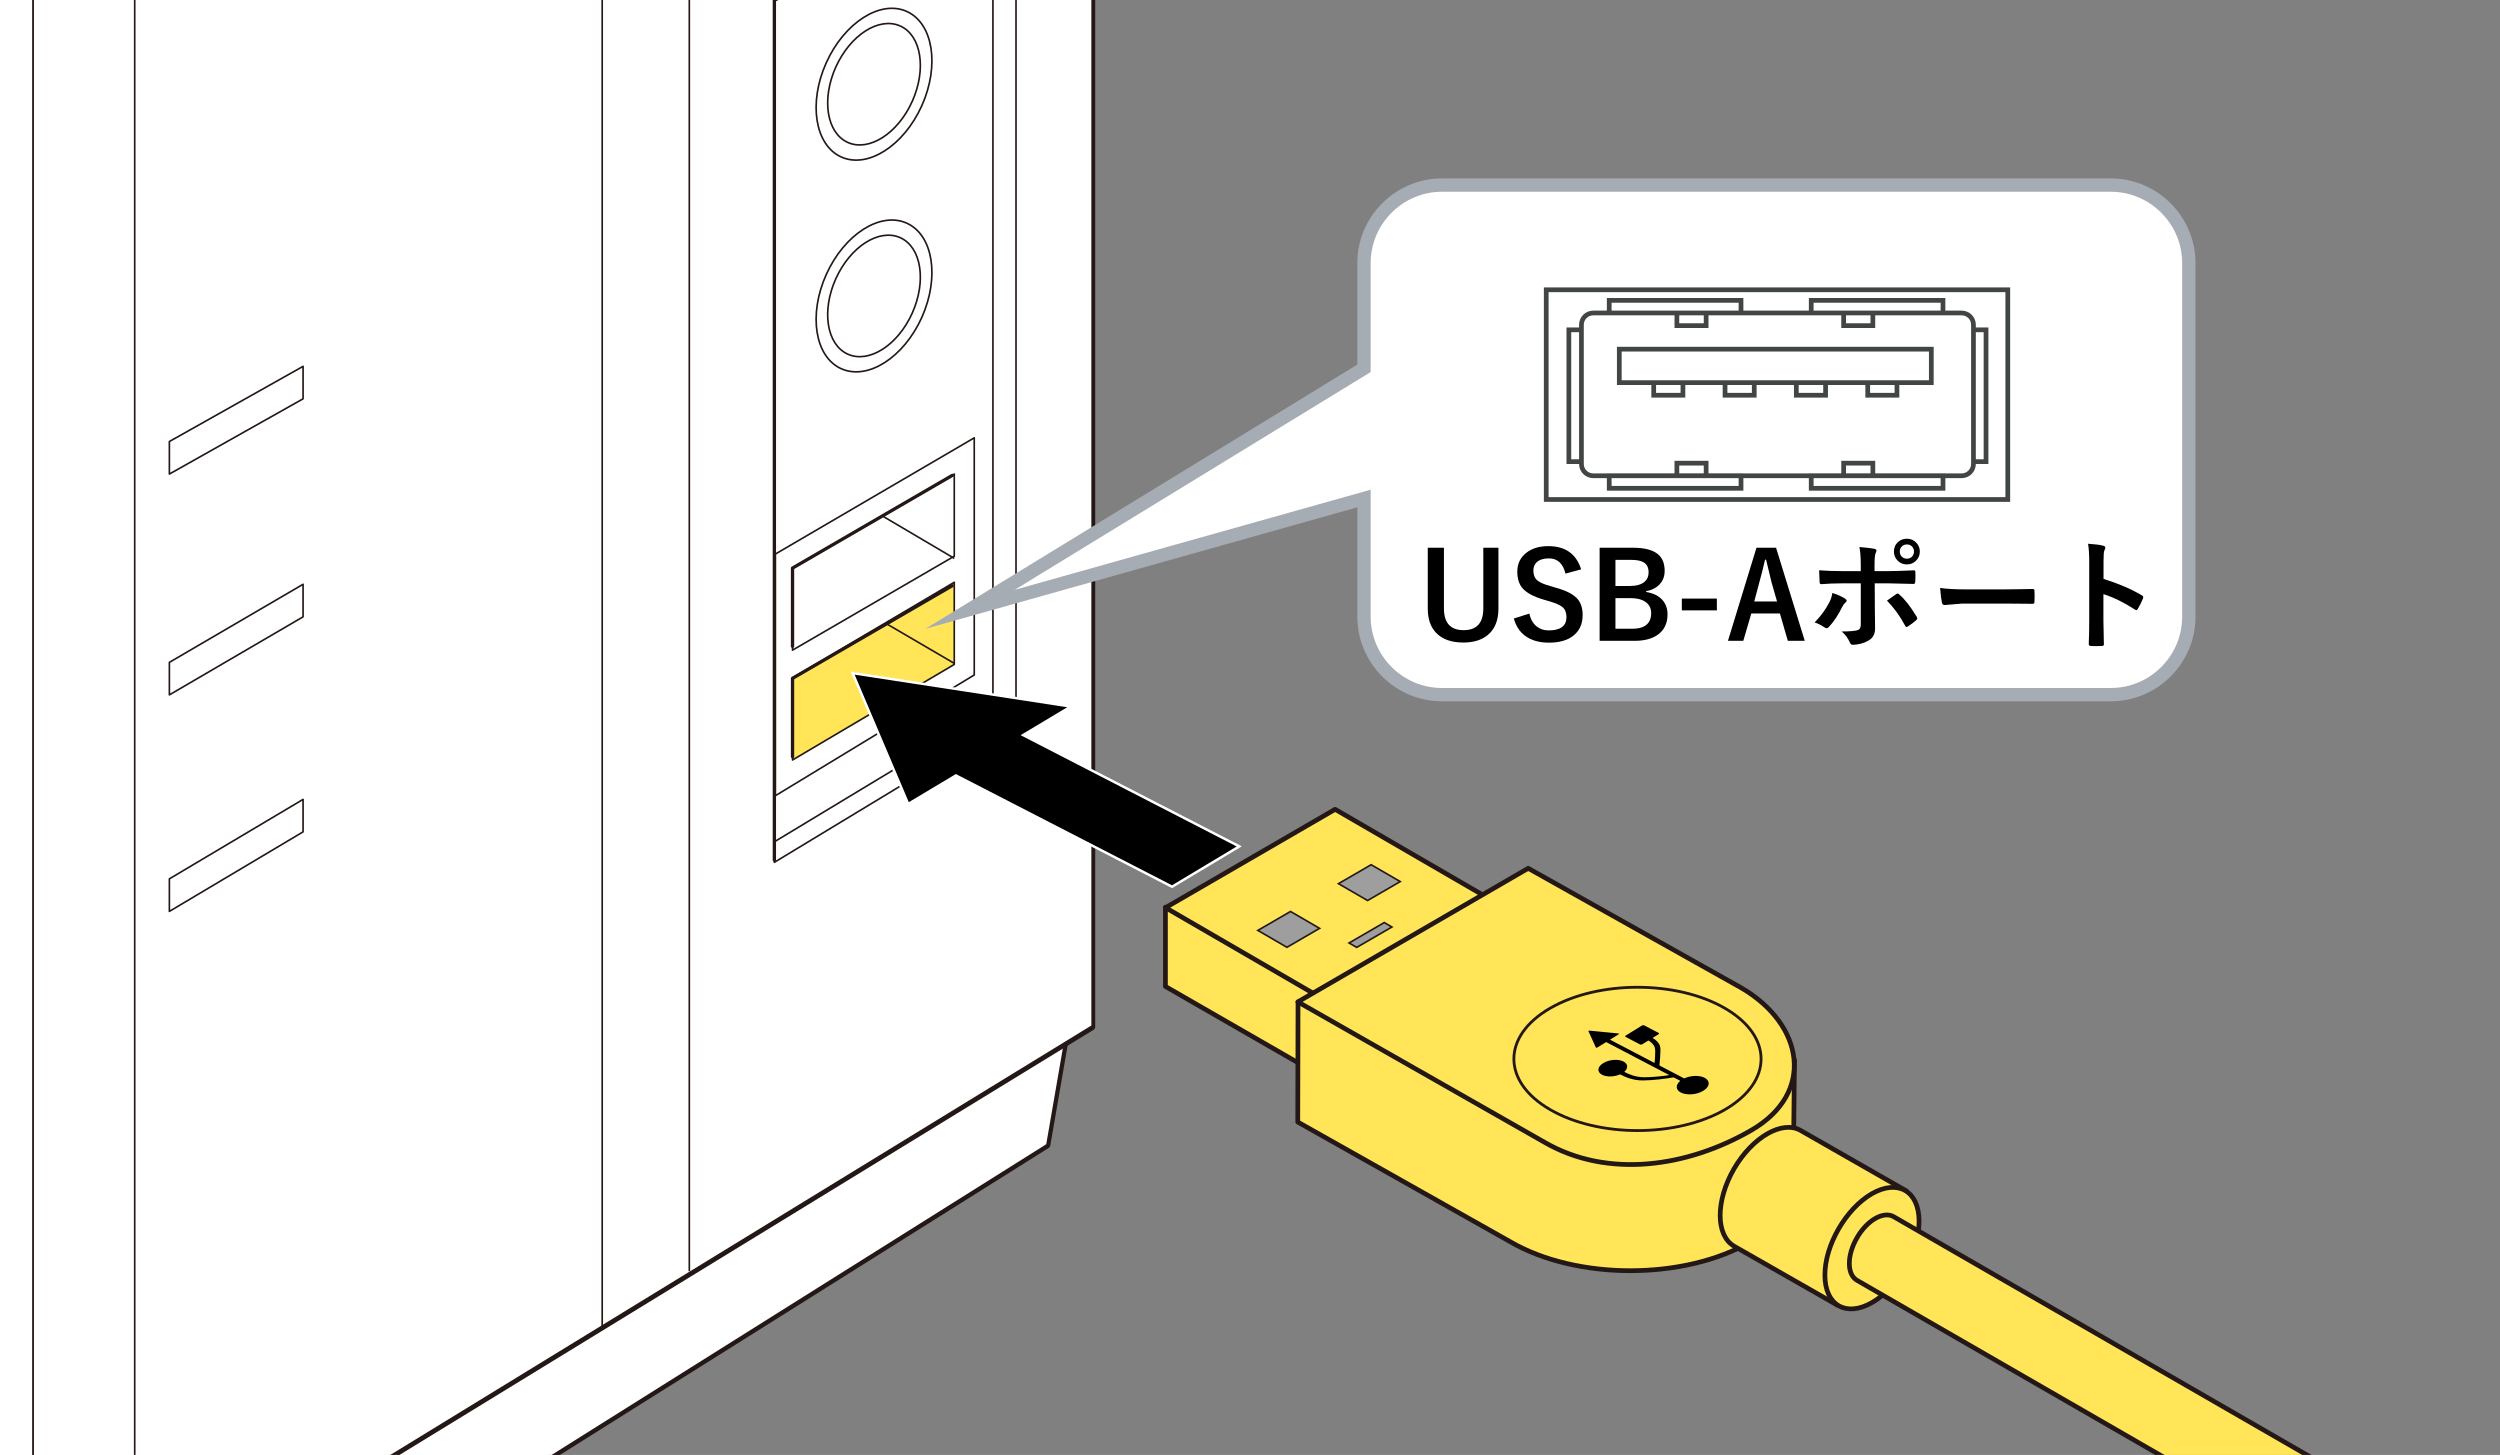 <?xml version="1.0" encoding="utf-8"?>
<!-- Generator: Adobe Illustrator 28.2.0, SVG Export Plug-In . SVG Version: 6.00 Build 0)  -->
<svg version="1.1" xmlns="http://www.w3.org/2000/svg" xmlns:xlink="http://www.w3.org/1999/xlink" x="0px" y="0px"
	 viewBox="0 0 375 218.236" enable-background="new 0 0 375 218.236" xml:space="preserve">
<rect x="0" y="0" width="375" height="218.236" fill="#808080" stroke="none"/>
<g id="レイヤー_1">
	<g>
		<defs>
			<rect id="SVGID_1_" width="375" height="218.236"/>
		</defs>
		<clipPath id="SVGID_00000037665303036513719290000010103614492979594664_">
			<use xlink:href="#SVGID_1_"  overflow="visible"/>
		</clipPath>
		<g clip-path="url(#SVGID_00000037665303036513719290000010103614492979594664_)">
			<polygon fill="#FFFFFF" stroke="#231815" stroke-linejoin="round" points="160.589,151.317 8.416,242.079 -374.699,26.257 
				-371.437,58.173 4.877,267.432 4.887,267.338 157.049,171.761 			"/>
			<g>
				<polygon fill="#FFFFFF" stroke="#231815" stroke-width="0.25" stroke-linejoin="round" points="-371.437,58.129 4.877,267.377 
					8.416,242.049 -374.699,26.213 				"/>
				<polygon fill="#FFFFFF" stroke="#231815" stroke-width="0.25" stroke-linejoin="round" points="4.877,267.296 157.049,171.712 
					160.589,151.262 8.416,242.049 				"/>
			</g>
			<polygon fill="#FFFFFF" stroke="#231815" stroke-linejoin="round" points="163.667,-593.223 -231.622,-683.185 -386.95,-654.386 
				-386.954,-654.365 -386.954,36.308 4.903,251.325 4.903,251.358 163.783,154.039 163.783,-593.256 			"/>
			<polygon fill="#FFFFFF" stroke="#231815" stroke-width="0.25" stroke-linejoin="round" points="163.828,153.896 4.947,251.214 
				4.947,-549.97 163.828,-593.392 			"/>
			<polygon fill="none" stroke="#231815" stroke-width="0.25" stroke-linejoin="round" points="45.46,59.822 25.406,71.107 
				25.406,66.228 45.46,54.953 			"/>
			<polygon fill="none" stroke="#231815" stroke-width="0.25" stroke-linejoin="round" points="45.46,92.523 25.406,104.231 
				25.406,99.352 45.46,87.642 			"/>
			<polygon fill="none" stroke="#231815" stroke-width="0.25" stroke-linejoin="round" points="45.46,124.779 25.406,136.708 
				25.406,131.828 45.46,119.908 			"/>
			<g>
				<polygon fill="none" stroke="#231815" stroke-width="0.25" stroke-linejoin="round" points="143.14,83.429 118.879,97.522 
					118.879,85.213 143.14,71.107 				"/>
				<polygon fill="#FFE557" stroke="#231815" stroke-width="0.25" stroke-linejoin="round" points="143.14,99.663 118.879,113.998 
					118.879,101.678 143.14,87.338 				"/>
				<polygon fill="none" stroke="#231815" stroke-width="0.25" stroke-linejoin="round" points="146.137,101.242 116.305,119.358 
					116.305,83.107 146.137,65.676 				"/>
			</g>
			<polygon fill="none" stroke="#231815" stroke-width="0.25" stroke-linejoin="round" points="152.402,-19.127 116.155,0.041 
				116.155,129.347 152.402,107.405 			"/>
			<polyline fill="none" stroke="#231815" stroke-width="0.25" stroke-linejoin="round" points="116.191,126.247 148.94,106.474 
				148.94,-17.061 			"/>
			<g>
				<path fill="none" stroke="#231815" stroke-width="0.25" stroke-linejoin="round" d="M138.269,47.617
					c-2.714,6.025-8.115,9.471-12.083,7.691c-3.946-1.775-4.959-8.097-2.243-14.14c2.714-6.03,8.117-9.476,12.071-7.692
					C139.972,35.251,140.975,41.584,138.269,47.617z"/>
				<path fill="none" stroke="#231815" stroke-width="0.25" stroke-linejoin="round" d="M136.832,46.977
					c-2.163,4.819-6.494,7.578-9.66,6.149c-3.166-1.42-3.976-6.487-1.8-11.313c2.173-4.825,6.494-7.585,9.67-6.159
					C138.199,37.076,139.005,42.146,136.832,46.977z"/>
			</g>
			<g>
				<path fill="none" stroke="#231815" stroke-width="0.25" stroke-linejoin="round" d="M138.269,15.861
					c-2.714,6.022-8.115,9.47-12.083,7.687c-3.946-1.786-4.959-8.109-2.243-14.14c2.714-6.022,8.117-9.47,12.071-7.692
					C139.972,3.498,140.975,9.825,138.269,15.861z"/>
				<path fill="none" stroke="#231815" stroke-width="0.25" stroke-linejoin="round" d="M136.832,15.212
					c-2.163,4.825-6.494,7.581-9.66,6.155c-3.166-1.416-3.976-6.481-1.8-11.309c2.173-4.825,6.494-7.581,9.67-6.155
					C138.199,5.317,139.005,10.383,136.832,15.212z"/>
			</g>
			<g>
				<path fill="none" stroke="#231815" stroke-width="0.25" stroke-linejoin="round" d="M140.905-530.778
					c-3.905,8.68-11.684,13.642-17.388,11.077c-5.704-2.556-7.142-11.676-3.236-20.359c3.902-8.682,11.69-13.646,17.385-11.086
					C143.362-548.578,144.807-539.463,140.905-530.778z"/>
				<path fill="none" stroke="#231815" stroke-width="0.25" stroke-linejoin="round" d="M138.847-531.704
					c-3.131,6.941-9.351,10.91-13.911,8.861c-4.568-2.048-5.721-9.343-2.6-16.291c3.124-6.946,9.349-10.919,13.909-8.863
					C140.806-545.949,141.968-538.658,138.847-531.704z"/>
			</g>
			<polygon fill="none" stroke="#231815" stroke-width="0.25" stroke-linejoin="round" points="74.496,-137.202 36.396,-118.475 
				36.396,-476.56 74.496,-490.124 			"/>
			
				<line fill="none" stroke="#231815" stroke-width="0.25" stroke-linejoin="round" x1="103.397" y1="190.685" x2="103.397" y2="-576.313"/>
			
				<line fill="none" stroke="#231815" stroke-width="0.25" stroke-linejoin="round" x1="90.33" y1="198.997" x2="90.33" y2="-573.067"/>
			
				<line fill="none" stroke="#231815" stroke-width="0.25" stroke-linejoin="round" x1="20.206" y1="241.284" x2="20.206" y2="-554.623"/>
			
				<line fill="none" stroke="#231815" stroke-width="0.25" stroke-linejoin="round" x1="143.148" y1="83.758" x2="132.228" y2="77.317"/>
			
				<line fill="none" stroke="#231815" stroke-width="0.25" stroke-linejoin="round" x1="143.148" y1="99.51" x2="133.009" y2="93.586"/>
			<polygon fill="#FFFFFF" stroke="#231815" stroke-width="0.25" stroke-linejoin="round" points="-386.907,36.16 4.947,251.182 
				4.947,-549.97 -386.907,-654.507 			"/>
			<polygon fill="#FFFFFF" stroke="#231815" stroke-width="0.25" stroke-linejoin="round" points="-231.573,-683.323 
				163.801,-593.342 4.947,-549.97 -386.907,-654.523 			"/>
			<polyline fill="none" stroke="#231815" stroke-width="0.25" stroke-linejoin="round" points="129.195,-600.571 -28.318,-557.973 
				-28.318,232.79 			"/>
			<polyline fill="none" stroke="#231815" stroke-width="0.5" stroke-linecap="round" stroke-linejoin="round" points="
				152.029,-18.915 116.155,0.041 116.155,129.008 			"/>
			<polyline fill="none" stroke="#231815" stroke-width="0.5" stroke-linecap="round" stroke-linejoin="round" points="
				142.827,71.319 118.879,85.213 118.879,96.941 			"/>
			<polyline fill="none" stroke="#231815" stroke-width="0.5" stroke-linecap="round" stroke-linejoin="round" points="
				142.827,87.86 118.879,101.75 118.879,113.49 			"/>
		</g>
		<g clip-path="url(#SVGID_00000037665303036513719290000010103614492979594664_)">
			<polygon stroke="#FFFFFF" stroke-width="0.375" points="153.473,110.264 160.624,105.979 127.898,100.968 136.231,120.598 
				143.388,116.32 175.803,133.009 185.888,126.96 			"/>
		</g>
		<g clip-path="url(#SVGID_00000037665303036513719290000010103614492979594664_)">
			<g>
				<polygon fill="#FFE557" stroke="#231815" stroke-width="0.709" stroke-linejoin="round" points="200.122,162.527 
					174.813,147.967 174.813,136.076 200.122,150.636 				"/>
				<polygon fill="#FFE557" stroke="#231815" stroke-width="0.709" stroke-linejoin="round" points="225.5,136.034 
					200.068,150.786 174.833,136.149 200.268,121.398 				"/>
				<polygon fill="#9E9E9F" stroke="#231815" stroke-width="0.25" points="197.938,139.253 193.04,142.094 188.676,139.563 
					193.577,136.721 				"/>
				<polygon fill="#9E9E9F" stroke="#231815" stroke-width="0.25" points="208.787,139.048 203.506,142.111 202.356,141.447 
					207.637,138.383 				"/>
				<polygon fill="#9E9E9F" stroke="#231815" stroke-width="0.25" points="210.034,132.237 205.133,135.079 200.769,132.549 
					205.67,129.708 				"/>
			</g>
			<path fill="#FFE557" stroke="#231815" stroke-width="0.709" stroke-linejoin="round" d="M269.169,158.805l-0.19,18.692
				c1.086,3.364-1.788,6.091-6.436,8.789c-9.932,5.758-26.032,5.758-35.962,0l-31.917-17.981l0.04-18.006l65.108,5.836"/>
			<path fill="#FFE557" stroke="#231815" stroke-width="0.709" stroke-linejoin="round" d="M229.228,130.245l31.918,17.908
				c9.539,5.533,11.124,15.826,1.586,21.361c-9.539,5.534-21.539,7.348-31.079,1.814l-36.972-21.046L229.228,130.245z"/>
			<path fill="none" stroke="#231815" stroke-width="0.425" d="M258.737,166.444c-7.252,4.19-18.978,4.19-26.23-0.01
				c-7.233-4.19-7.233-11.005,0-15.195c7.252-4.2,18.997-4.2,26.23,0C265.971,155.43,265.971,162.244,258.737,166.444z"/>
			<g>
				<path fill="#FFE557" stroke="#231815" stroke-width="0.709" stroke-linejoin="round" d="M286.121,178.734l-16.007-9.155
					c-2.771-1.604-7.262,0.985-10.026,5.768c-2.757,4.791-2.754,9.965,0.033,11.583l15.62,8.922"/>
				<path fill="#FFE557" stroke="#231815" stroke-width="0.709" d="M273.735,191.29c0.007,4.504,3.184,6.336,7.081,4.087
					c3.904-2.24,7.058-7.715,7.045-12.219c-0.01-4.508-3.184-6.335-7.092-4.093C276.879,181.316,273.712,186.796,273.735,191.29z"/>
				<g>
					<g>
						<path fill="#FFE557" stroke="#231815" stroke-width="0.709" d="M275.979,176.117L275.979,176.117L275.979,176.117z"/>
					</g>
				</g>
				<path fill="#FFE557" stroke="#231815" stroke-width="0.709" stroke-linejoin="round" d="M376.69,235.922l-92.643-53.421
					c-1.527-0.877-4.001,0.544-5.508,3.179c-1.523,2.636-1.517,5.495,0.01,6.37l92.486,53.329"/>
			</g>
			<path d="M252.682,161.74c0.962-0.432,2.231-0.473,3.014-0.073c0.883,0.466,0.799,1.336-0.185,1.941
				c-0.983,0.609-2.51,0.728-3.39,0.268c-0.786-0.402-0.802-1.131-0.109-1.723c0.01-0.009,0.027-0.024-0.003-0.048l-0.918-0.472
				c-0.048-0.019-0.095-0.022-0.127-0.019c-0.888,0.164-2.953,0.446-4.536,0.454c-1.607,0.005-2.785-0.591-3.386-0.904
				c-0.017-0.007-0.043-0.001-0.056,0.004c-0.865,0.374-1.985,0.407-2.672,0.048c-0.799-0.419-0.726-1.197,0.167-1.743
				c0.886-0.554,2.256-0.661,3.044-0.243c0.694,0.364,0.719,0.997,0.145,1.524c-0.02,0.009-0.027,0.02-0.003,0.037
				c0.58,0.3,1.589,0.801,3.025,0.798c1.221-0.004,2.742-0.176,3.646-0.312c0.019-0.009,0.04-0.011,0.02-0.028l-9.398-4.921
				c-0.027-0.01-0.055-0.004-0.086,0.016l-1.251,0.77c-0.107,0.062-0.228,0.061-0.256-0.016l-1.087-2.391
				c-0.034-0.074,0.044-0.125,0.178-0.108l4.284,0.42c0.13,0.009,0.149,0.07,0.048,0.134l-1.241,0.771
				c-0.029,0.02-0.028,0.028-0.008,0.049l6.585,3.443c0.034,0.016,0.069,0.001,0.067-0.021c0,0,0.159-1.605,0.053-2.146
				c-0.094-0.521-0.61-0.969-0.96-1.162c-0.019-0.007-0.037-0.001-0.062,0.008l-0.857,0.533c-0.11,0.071-0.275,0.087-0.374,0.033
				l-2.146-1.127c-0.098-0.045-0.087-0.145,0.03-0.206l2.394-1.486c0.11-0.067,0.271-0.078,0.366-0.03l2.15,1.124
				c0.097,0.052,0.091,0.145-0.019,0.212l-0.844,0.518c-0.021,0.012-0.026,0.034-0.001,0.045c0.4,0.22,0.999,0.728,1.11,1.335
				c0.12,0.622-0.118,2.731-0.118,2.731c-0.006,0.027,0.014,0.048,0.06,0.077l3.621,1.891
				C252.617,161.757,252.657,161.754,252.682,161.74z"/>
		</g>
	</g>
</g>
<g id="編集モード">
</g>
<g id="レイヤー_2">
	<path fill="#FFFFFF" d="M316.625,27.763H216.294c-6.427,0-11.694,5.263-11.694,11.691v15.794l-59.084,36.146L204.6,74.774v17.733
		c0,6.434,5.267,11.69,11.694,11.69h100.331c6.434,0,11.698-5.256,11.698-11.69V39.454
		C328.323,33.027,323.059,27.763,316.625,27.763"/>
	<path fill="none" stroke="#A6ACB3" stroke-width="2" stroke-miterlimit="10" d="M316.625,27.763H216.294
		c-6.427,0-11.694,5.263-11.694,11.691v15.794l-59.084,36.146L204.6,74.774v17.733c0,6.434,5.267,11.69,11.694,11.69h100.331
		c6.434,0,11.698-5.256,11.698-11.69V39.454C328.323,33.027,323.059,27.763,316.625,27.763z"/>
	<g>
		<path d="M224.765,82.159V91.3c0,1.758-0.539,3.079-1.617,3.964c-0.908,0.744-2.127,1.116-3.656,1.116
			c-1.775,0-3.129-0.48-4.061-1.441c-0.844-0.873-1.266-2.086-1.266-3.639v-9.141h2.426v9.105c0,2.174,0.984,3.261,2.953,3.261
			s2.953-1.087,2.953-3.261v-9.105H224.765z"/>
		<path d="M237.175,85.402l-2.355,0.642c-0.363-1.523-1.192-2.285-2.487-2.285c-0.785,0-1.386,0.185-1.802,0.554
			c-0.352,0.316-0.527,0.738-0.527,1.266c0,0.656,0.202,1.154,0.606,1.494c0.369,0.305,1.022,0.586,1.96,0.844l0.738,0.22
			c1.635,0.445,2.754,1.028,3.357,1.749c0.486,0.586,0.729,1.377,0.729,2.373c0,1.354-0.48,2.396-1.441,3.129
			c-0.879,0.674-2.08,1.011-3.604,1.011c-1.471,0-2.663-0.34-3.577-1.02c-0.826-0.615-1.392-1.482-1.696-2.602l2.32-0.738
			c0.193,0.861,0.571,1.512,1.134,1.951c0.486,0.381,1.075,0.571,1.767,0.571c1.781,0,2.672-0.665,2.672-1.995
			c0-0.668-0.196-1.166-0.589-1.494c-0.381-0.322-1.093-0.63-2.136-0.923l-0.721-0.211c-1.553-0.463-2.619-1.052-3.199-1.767
			c-0.486-0.598-0.729-1.409-0.729-2.435c0-1.178,0.457-2.121,1.371-2.83c0.838-0.656,1.937-0.984,3.296-0.984
			C234.799,81.922,236.437,83.082,237.175,85.402z"/>
		<path d="M239.943,82.159h4.983c1.793,0,3.073,0.346,3.841,1.037c0.621,0.557,0.932,1.368,0.932,2.435
			c0,0.855-0.284,1.562-0.853,2.118c-0.486,0.48-1.128,0.788-1.925,0.923v0.123c1.102,0.182,1.931,0.601,2.487,1.257
			c0.48,0.568,0.721,1.271,0.721,2.109c0,1.33-0.483,2.344-1.45,3.041c-0.861,0.615-2.027,0.923-3.498,0.923h-5.238V82.159z
			 M242.316,83.979v3.92h2.127c0.996,0,1.74-0.208,2.232-0.624c0.41-0.346,0.615-0.814,0.615-1.406c0-0.686-0.226-1.178-0.677-1.477
			c-0.416-0.275-1.069-0.413-1.96-0.413H242.316z M242.316,89.718v4.588h2.593c0.973,0,1.696-0.231,2.171-0.694
			c0.398-0.393,0.598-0.935,0.598-1.626c0-0.762-0.305-1.342-0.914-1.74c-0.539-0.352-1.26-0.527-2.162-0.527H242.316z"/>
		<path d="M257.53,89.788v1.767h-5.256v-1.767H257.53z"/>
		<path d="M266.407,82.159l4.307,13.966h-2.54l-1.187-4.104h-4.289l-1.204,4.104h-2.303l4.28-13.966H266.407z M266.557,90.219
			l-0.817-2.83c-0.105-0.398-0.381-1.544-0.826-3.437h-0.158c-0.299,1.307-0.586,2.446-0.861,3.419l-0.756,2.848H266.557z"/>
		<path d="M274.854,88.944c0.768,0.24,1.392,0.516,1.872,0.826c0.182,0.123,0.272,0.237,0.272,0.343c0,0.088-0.067,0.185-0.202,0.29
			c-0.158,0.129-0.308,0.331-0.448,0.606c-0.592,1.213-1.257,2.218-1.995,3.015c-0.135,0.141-0.252,0.211-0.352,0.211
			c-0.076,0-0.17-0.035-0.281-0.105c-0.615-0.404-1.125-0.656-1.529-0.756c0.938-0.973,1.664-1.963,2.18-2.971
			C274.61,89.97,274.771,89.483,274.854,88.944z M279.116,85.666v-0.844c0-1.189-0.067-2.112-0.202-2.769
			c1.025,0.088,1.77,0.176,2.232,0.264c0.217,0.047,0.325,0.138,0.325,0.272c0,0.082-0.035,0.19-0.105,0.325
			c-0.123,0.229-0.185,0.829-0.185,1.802v0.949h2.215c0.686,0,1.91-0.038,3.674-0.114c0.018,0,0.029,0,0.035,0
			c0.135,0,0.202,0.097,0.202,0.29c0.006,0.217,0.009,0.41,0.009,0.58c0,0.299-0.009,0.574-0.026,0.826
			c-0.023,0.24-0.108,0.354-0.255,0.343c-1.869-0.059-3.105-0.088-3.709-0.088h-2.118l0.018,3.639l0.035,3.129
			c0,0.873-0.354,1.491-1.063,1.854c-0.668,0.375-1.436,0.574-2.303,0.598c-0.188,0-0.331-0.126-0.431-0.378
			c-0.275-0.633-0.68-1.175-1.213-1.626c1.201,0,2.019-0.07,2.452-0.211c0.275-0.123,0.413-0.387,0.413-0.791v-6.214h-2.83
			c-1.09,0-2.127,0.041-3.111,0.123c-0.158,0-0.237-0.12-0.237-0.36c-0.047-0.861-0.07-1.436-0.07-1.723
			c1.066,0.082,2.194,0.123,3.384,0.123H279.116z M283.045,90.096c0.17-0.123,0.422-0.302,0.756-0.536
			c0.275-0.193,0.48-0.337,0.615-0.431c0.082-0.064,0.158-0.097,0.229-0.097c0.094,0,0.185,0.056,0.272,0.167
			c0.803,0.686,1.661,1.784,2.575,3.296c0.064,0.105,0.097,0.193,0.097,0.264c0,0.094-0.062,0.19-0.185,0.29
			c-0.264,0.252-0.665,0.554-1.204,0.905c-0.105,0.064-0.182,0.097-0.229,0.097c-0.064,0-0.126-0.056-0.185-0.167
			C284.996,92.407,284.082,91.145,283.045,90.096z M286.033,80.806c0.58,0,1.061,0.211,1.441,0.633
			c0.334,0.363,0.501,0.797,0.501,1.301c0,0.574-0.214,1.052-0.642,1.433c-0.363,0.328-0.797,0.492-1.301,0.492
			c-0.58,0-1.061-0.211-1.441-0.633c-0.334-0.363-0.501-0.794-0.501-1.292c0-0.598,0.214-1.084,0.642-1.459
			C285.096,80.964,285.529,80.806,286.033,80.806z M286.033,81.667c-0.328,0-0.595,0.114-0.8,0.343
			c-0.176,0.199-0.264,0.442-0.264,0.729c0,0.328,0.114,0.595,0.343,0.8c0.193,0.176,0.434,0.264,0.721,0.264
			c0.328,0,0.595-0.114,0.8-0.343c0.176-0.199,0.264-0.439,0.264-0.721c0-0.334-0.114-0.604-0.343-0.809
			C286.561,81.755,286.32,81.667,286.033,81.667z"/>
		<path d="M291.017,88.188c0.938,0.146,2.232,0.22,3.885,0.22h5.801c0.568,0,1.301-0.009,2.197-0.026
			c1.143-0.018,1.79-0.029,1.942-0.035c0.029,0,0.059,0,0.088,0c0.158,0,0.237,0.085,0.237,0.255
			c0.018,0.275,0.026,0.56,0.026,0.853c0,0.287-0.009,0.568-0.026,0.844c0,0.182-0.085,0.272-0.255,0.272h-0.07
			c-1.799-0.023-3.138-0.035-4.017-0.035h-6.478l-2.646,0.22c-0.229,0-0.366-0.126-0.413-0.378
			C291.184,89.902,291.093,89.173,291.017,88.188z"/>
		<path d="M315.529,86.835c2.262,0.709,4.169,1.526,5.722,2.452c0.158,0.082,0.237,0.185,0.237,0.308c0,0.047-0.012,0.1-0.035,0.158
			c-0.223,0.562-0.48,1.084-0.773,1.564c-0.076,0.135-0.155,0.202-0.237,0.202c-0.07,0-0.138-0.029-0.202-0.088
			c-1.688-1.084-3.264-1.854-4.729-2.312v3.981c0,0.656,0.023,1.831,0.07,3.524c0,0.023,0,0.041,0,0.053
			c0,0.146-0.108,0.22-0.325,0.22c-0.27,0.018-0.536,0.026-0.8,0.026c-0.27,0-0.536-0.009-0.8-0.026
			c-0.229,0-0.343-0.091-0.343-0.272c0.047-1.16,0.07-2.341,0.07-3.542v-8.859c0-1.096-0.059-1.983-0.176-2.663
			c1.055,0.07,1.805,0.167,2.25,0.29c0.229,0.047,0.343,0.149,0.343,0.308c0,0.1-0.05,0.237-0.149,0.413
			c-0.082,0.158-0.123,0.721-0.123,1.688V86.835z"/>
	</g>
	<path fill="none" stroke="#414644" stroke-width="0.709" d="M242.895,57.393v-5.021h46.801v5.021H242.895z M242.895,57.393
		 M276.547,71.365v-1.89h4.381v1.89H276.547z M276.547,71.365 M251.532,71.365v-1.89h4.388v1.89H251.532z M251.532,71.365
		 M271.682,73.247v-1.89h19.769v1.89H271.682z M271.682,73.247 M241.383,73.247v-1.89h19.769v1.89H241.383z M241.383,73.247
		 M280.927,48.842v-1.893h-4.381v1.893H280.927z M280.927,48.842 M284.543,59.283v-1.89h-4.384v1.89H284.543z M284.543,59.283
		 M273.838,59.283v-1.89h-4.388v1.89H273.838z M273.838,59.283 M263.137,59.283v-1.89h-4.381v1.89H263.137z M263.137,59.283
		 M252.44,59.283v-1.89h-4.384v1.89H252.44z M252.44,59.283 M255.92,48.842v-1.893h-4.388v1.893H255.92z M255.92,48.842
		 M291.447,46.948v-1.89h-19.765v1.89H291.447z M291.447,46.948 M297.903,69.244V49.479h-1.883v19.765H297.903z M297.903,69.244
		 M237.215,69.244V49.479h-1.886v19.765H237.215z M237.215,69.244 M261.152,46.948v-1.89h-19.769v1.89H261.152z M261.152,46.948
		 M296.02,69.603c0,0.964-0.794,1.762-1.758,1.762h-55.285c-0.961,0-1.762-0.797-1.762-1.762v-20.9c0-0.964,0.801-1.754,1.762-1.754
		h55.285c0.964,0,1.758,0.79,1.758,1.754V69.603z"/>
	<path fill="none" stroke="#414644" stroke-width="0.709" d="M231.934,74.924V43.468h69.235v31.456H231.934z M231.934,74.924"/>
	<g>
	</g>
	<g>
	</g>
	<g>
	</g>
	<g>
	</g>
	<g>
	</g>
	<g>
	</g>
	<g>
	</g>
	<g>
	</g>
	<g>
	</g>
	<g>
	</g>
	<g>
	</g>
</g>
</svg>
